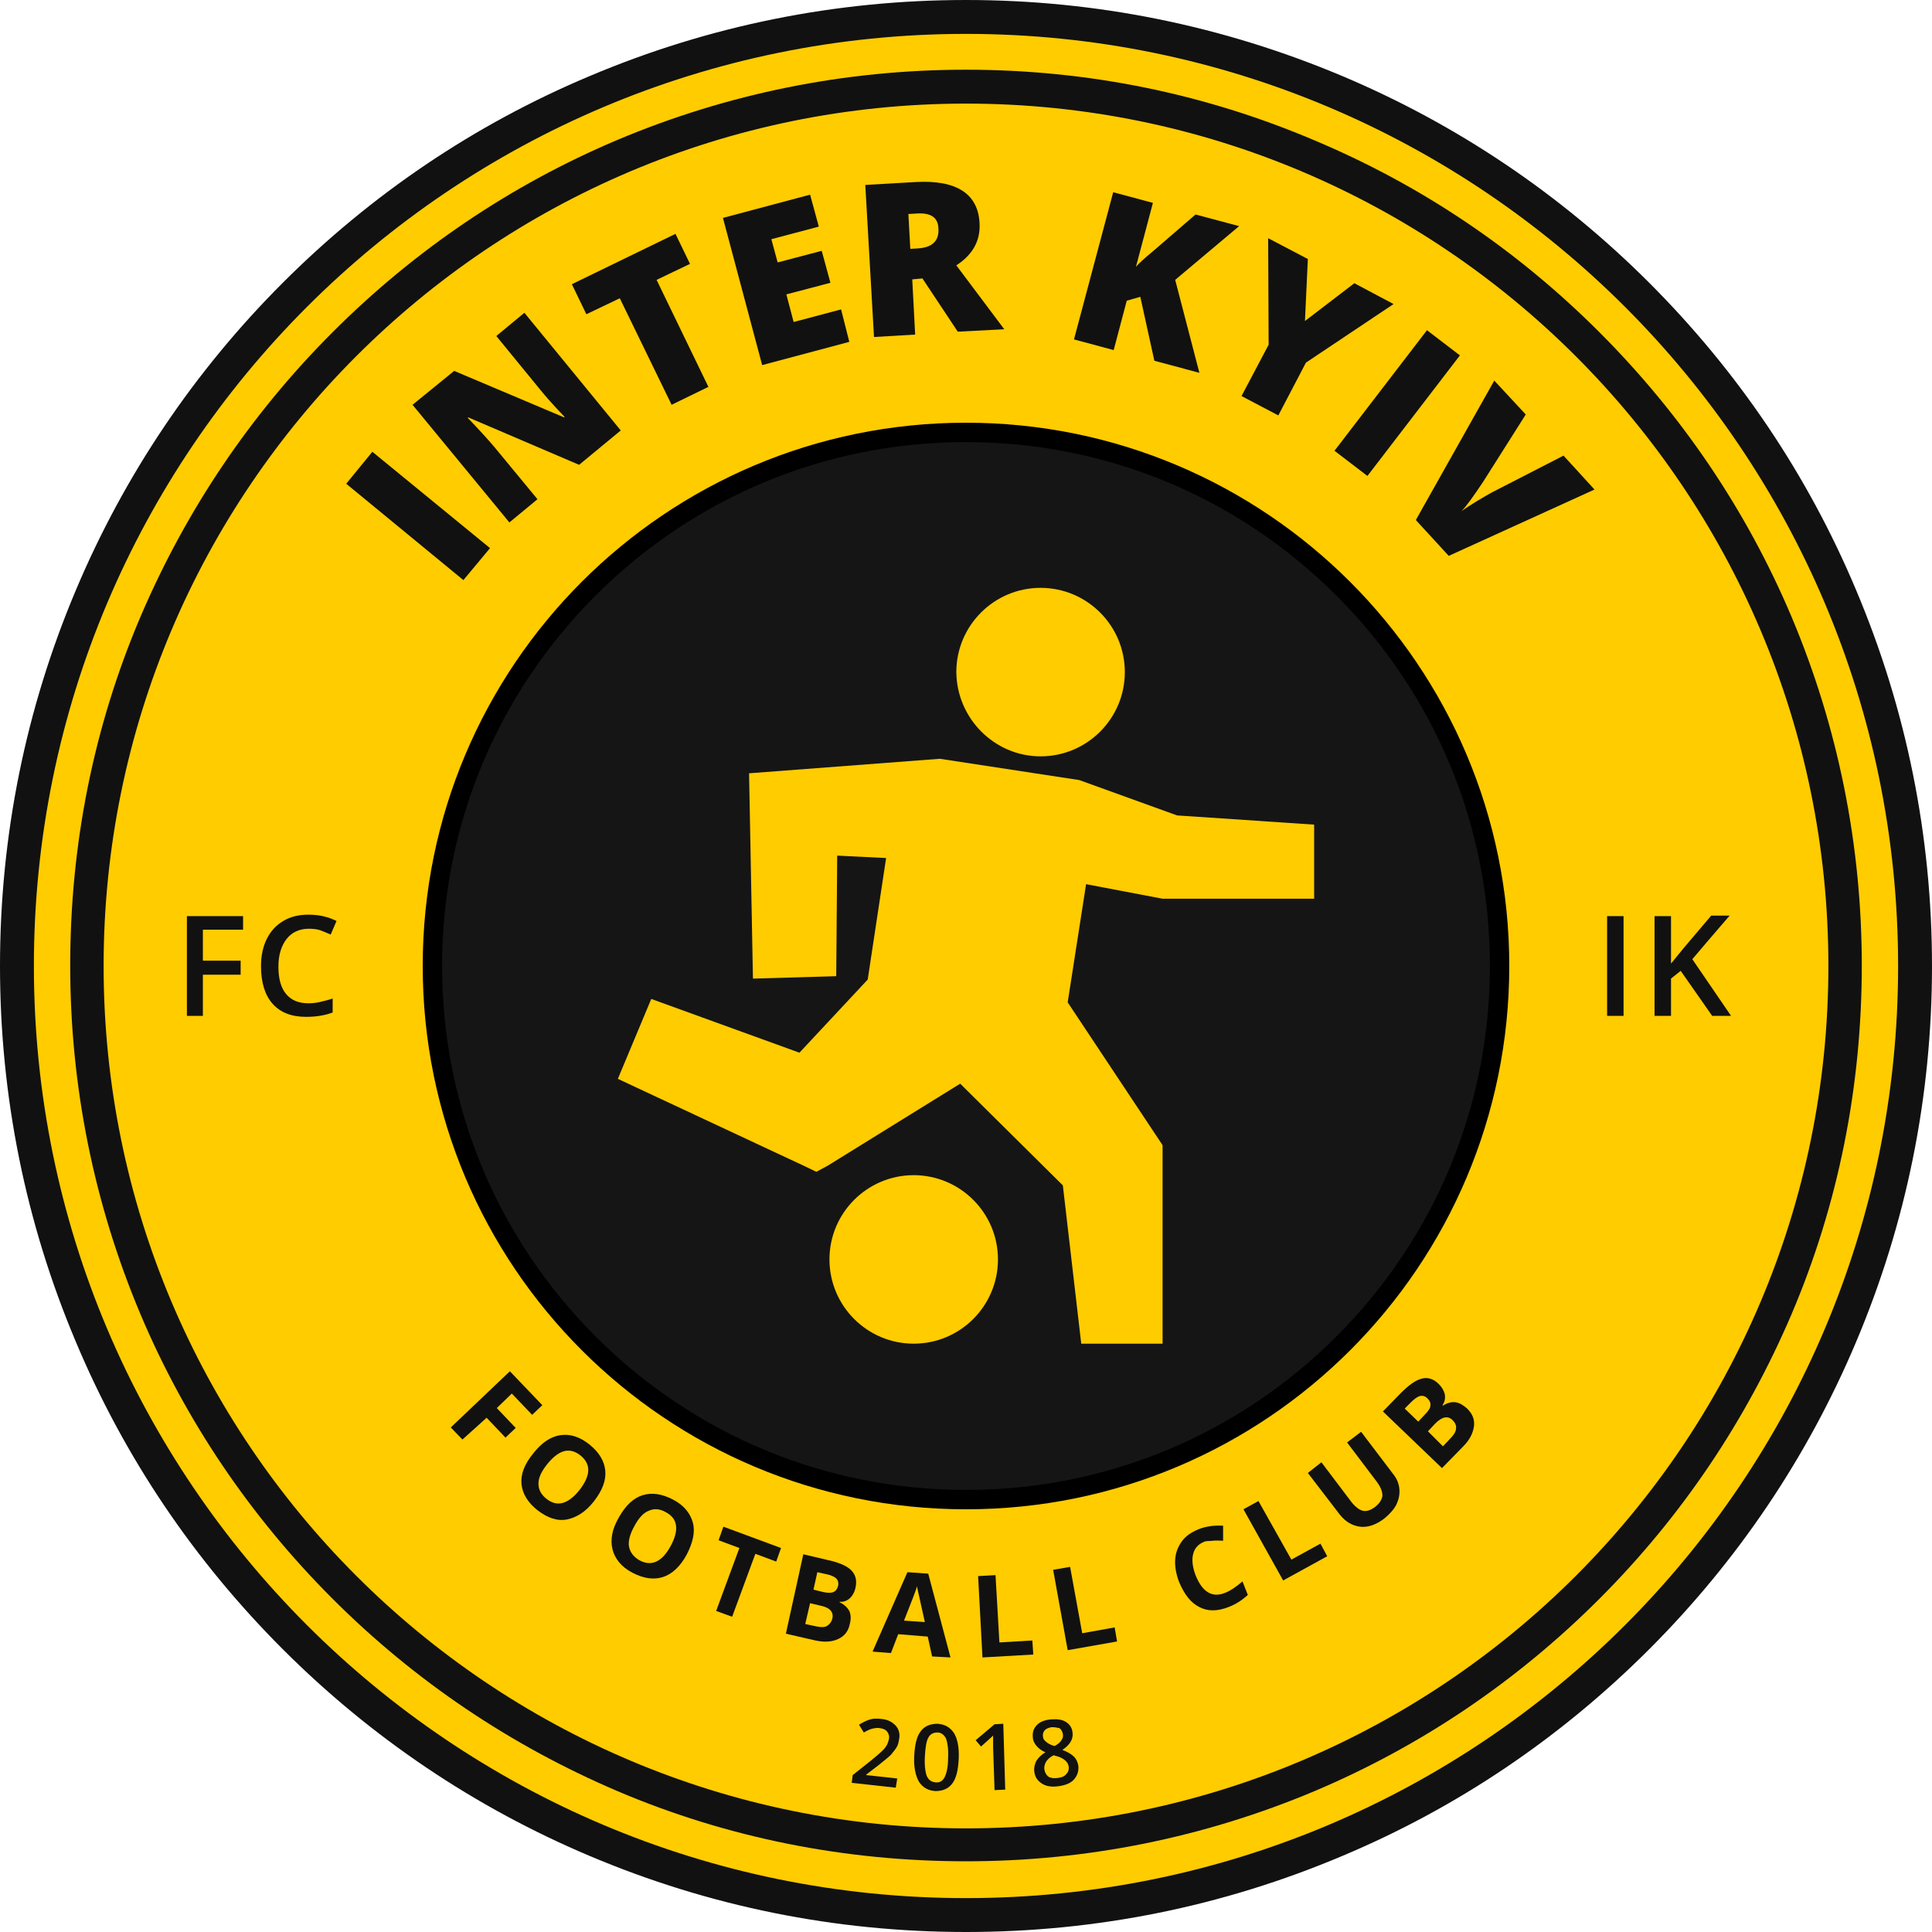 <?xml version="1.0" encoding="UTF-8"?> <svg xmlns="http://www.w3.org/2000/svg" width="120" height="120" viewBox="0 0 120 120" fill="none"> <g clip-path="url(#clip0)"> <path d="M101.683 101.676C124.703 78.656 124.703 41.333 101.683 18.312C78.663 -4.708 41.34 -4.708 18.32 18.312C-4.701 41.333 -4.701 78.656 18.32 101.676C41.34 124.696 78.663 124.696 101.683 101.676Z" fill="#FFCC00"></path> <path d="M60 2.105C91.97 2.105 117.895 28.03 117.895 60C117.895 91.97 91.97 117.895 60 117.895C28.03 117.895 2.105 91.97 2.105 60C2.105 28.03 28.03 2.105 60 2.105ZM60 0C51.91 0 44.03 1.594 36.632 4.722C29.474 7.729 23.068 12.06 17.564 17.564C12.06 23.068 7.729 29.504 4.722 36.632C1.594 44.03 0 51.91 0 60C0 68.09 1.594 75.97 4.722 83.368C7.729 90.526 12.06 96.932 17.564 102.436C23.068 107.94 29.504 112.271 36.632 115.278C44.03 118.406 51.88 120 60 120C68.12 120 75.97 118.406 83.368 115.278C90.526 112.271 96.932 107.94 102.436 102.436C107.94 96.932 112.271 90.496 115.278 83.368C118.406 75.97 120 68.12 120 60C120 51.91 118.406 44.03 115.278 36.632C112.271 29.474 107.94 23.068 102.436 17.564C96.932 12.06 90.496 7.729 83.368 4.722C75.94 1.594 68.09 0 60 0Z" fill="#111111"></path> <path d="M60 6.435C89.564 6.435 113.564 30.405 113.564 59.999C113.564 89.593 89.594 113.563 60 113.563C30.406 113.563 6.436 89.563 6.436 59.999C6.436 30.435 30.406 6.435 60 6.435ZM60 4.33C52.481 4.33 45.203 5.804 38.346 8.691C31.73 11.488 25.775 15.518 20.662 20.631C15.549 25.744 11.549 31.698 8.722 38.315C5.805 45.172 4.361 52.48 4.361 59.969C4.361 67.458 5.835 74.766 8.722 81.623C11.519 88.24 15.549 94.195 20.662 99.308C25.775 104.42 31.73 108.42 38.346 111.247C45.203 114.165 52.511 115.608 60 115.608C67.489 115.608 74.797 114.135 81.654 111.247C88.271 108.45 94.226 104.42 99.338 99.308C104.451 94.195 108.451 88.24 111.278 81.623C114.196 74.766 115.639 67.458 115.639 59.969C115.639 52.48 114.166 45.172 111.278 38.315C108.481 31.698 104.451 25.744 99.338 20.631C94.226 15.518 88.301 11.518 81.654 8.721C74.797 5.804 67.519 4.33 60 4.33Z" fill="#111111"></path> <path d="M55.639 111.037L52.902 110.736L52.962 110.255L54.135 109.322C54.466 109.052 54.707 108.841 54.827 108.721C54.947 108.6 55.038 108.48 55.098 108.36C55.158 108.24 55.188 108.119 55.218 107.999C55.248 107.818 55.188 107.668 55.098 107.548C55.008 107.428 54.857 107.367 54.647 107.337C54.496 107.307 54.346 107.337 54.196 107.367C54.045 107.397 53.865 107.488 53.654 107.608L53.353 107.127C53.594 106.976 53.835 106.856 54.045 106.796C54.256 106.736 54.496 106.736 54.737 106.766C55.128 106.796 55.398 106.946 55.609 107.157C55.819 107.367 55.91 107.668 55.85 107.999C55.819 108.179 55.789 108.36 55.699 108.51C55.609 108.661 55.489 108.811 55.338 108.991C55.188 109.142 54.917 109.352 54.586 109.623L53.804 110.224V110.255L55.729 110.465L55.639 111.037Z" fill="#111111"></path> <path d="M59.549 109.202C59.519 109.924 59.399 110.435 59.158 110.766C58.917 111.096 58.556 111.247 58.105 111.247C57.654 111.217 57.323 111.036 57.083 110.675C56.872 110.315 56.752 109.773 56.782 109.112C56.812 108.39 56.932 107.878 57.173 107.548C57.414 107.217 57.775 107.066 58.226 107.066C58.677 107.096 59.008 107.277 59.248 107.638C59.459 107.969 59.579 108.51 59.549 109.202ZM57.444 109.112C57.414 109.653 57.474 110.074 57.564 110.315C57.684 110.555 57.835 110.675 58.105 110.706C58.376 110.736 58.556 110.615 58.677 110.375C58.797 110.134 58.887 109.743 58.887 109.202C58.917 108.66 58.857 108.269 58.767 107.999C58.647 107.758 58.466 107.608 58.226 107.608C57.985 107.608 57.775 107.698 57.654 107.939C57.534 108.149 57.474 108.57 57.444 109.112Z" fill="#111111"></path> <path d="M62.436 111.157L61.774 111.187L61.684 108.54C61.684 108.239 61.684 107.969 61.684 107.788C61.654 107.848 61.594 107.878 61.534 107.939C61.474 107.999 61.263 108.179 60.932 108.48L60.601 108.089L61.774 107.096L62.316 107.066L62.436 111.157Z" fill="#111111"></path> <path d="M65.263 106.796C65.654 106.766 65.955 106.796 66.195 106.946C66.436 107.096 66.587 107.307 66.617 107.608C66.677 108.029 66.436 108.39 65.985 108.69C66.316 108.811 66.556 108.961 66.707 109.111C66.857 109.262 66.947 109.472 66.978 109.683C67.007 110.014 66.917 110.284 66.707 110.525C66.496 110.766 66.165 110.886 65.744 110.946C65.293 111.006 64.962 110.946 64.692 110.766C64.421 110.585 64.271 110.344 64.241 110.014C64.211 109.773 64.271 109.593 64.361 109.382C64.481 109.202 64.662 108.991 64.932 108.841C64.662 108.72 64.481 108.57 64.361 108.42C64.241 108.269 64.15 108.089 64.15 107.878C64.12 107.578 64.211 107.337 64.421 107.126C64.602 106.946 64.902 106.826 65.263 106.796ZM65.323 107.277C65.143 107.307 64.993 107.367 64.902 107.457C64.812 107.548 64.752 107.698 64.782 107.848C64.782 107.938 64.812 108.029 64.872 108.089C64.932 108.149 64.993 108.209 65.083 108.269C65.173 108.329 65.293 108.39 65.504 108.45C65.714 108.329 65.865 108.209 65.925 108.089C66.015 107.969 66.045 107.848 66.015 107.698C65.985 107.548 65.925 107.427 65.805 107.337C65.684 107.307 65.504 107.277 65.323 107.277ZM64.872 109.923C64.902 110.104 64.993 110.254 65.113 110.345C65.233 110.435 65.444 110.465 65.684 110.435C65.925 110.405 66.105 110.345 66.226 110.194C66.346 110.074 66.406 109.923 66.376 109.713C66.346 109.563 66.286 109.442 66.135 109.322C65.985 109.202 65.805 109.111 65.534 109.051L65.444 109.021C65.203 109.141 65.053 109.292 64.962 109.442C64.872 109.623 64.842 109.773 64.872 109.923Z" fill="#111111"></path> <path d="M83.436 83.43C96.379 70.487 96.379 49.502 83.436 36.559C70.493 23.616 49.509 23.616 36.566 36.559C23.623 49.502 23.623 70.487 36.566 83.43C49.509 96.372 70.493 96.372 83.436 83.43Z" fill="#151515"></path> <path d="M60 27.459C68.692 27.459 76.872 30.857 83.007 36.993C89.143 43.128 92.541 51.309 92.541 60C92.541 68.692 89.143 76.872 83.007 83.008C76.872 89.143 68.692 92.542 60 92.542C51.308 92.542 43.128 89.143 36.992 83.008C30.857 76.872 27.459 68.692 27.459 60C27.459 51.309 30.857 43.128 36.992 36.993C43.128 30.857 51.308 27.459 60 27.459ZM60 26.256C41.353 26.256 26.256 41.354 26.256 60C26.256 78.647 41.353 93.745 60 93.745C78.647 93.745 93.744 78.647 93.744 60C93.744 41.354 78.616 26.256 60 26.256Z" fill="black"></path> <path d="M28.782 36.031L21.504 30.046L23.128 28.061L30.436 34.045L28.782 36.031Z" fill="#111111"></path> <path d="M38.556 26.736L35.97 28.871L29.083 25.924L29.053 25.954C29.774 26.706 30.316 27.307 30.677 27.729L33.383 31.007L31.639 32.45L25.624 25.142L28.21 23.037L35.038 25.924L35.068 25.894C34.406 25.202 33.895 24.631 33.534 24.18L30.827 20.871L32.571 19.428L38.556 26.736Z" fill="#111111"></path> <path d="M44 24.029L41.715 25.142L38.496 18.525L36.421 19.518L35.519 17.653L41.955 14.525L42.857 16.39L40.782 17.383L44 24.029Z" fill="#111111"></path> <path d="M52.752 21.233L47.339 22.676L44.903 13.534L50.316 12.09L50.858 14.075L47.91 14.857L48.301 16.3L51.038 15.579L51.579 17.564L48.842 18.285L49.294 20L52.241 19.218L52.752 21.233Z" fill="#111111"></path> <path d="M56.662 17.353L56.842 20.781L54.286 20.932L53.745 11.488L56.842 11.308C59.399 11.157 60.752 12.029 60.842 13.864C60.902 14.947 60.421 15.819 59.399 16.481L62.376 20.451L59.489 20.601L57.293 17.293L56.662 17.353ZM56.541 15.458L57.023 15.428C57.925 15.368 58.346 14.947 58.286 14.165C58.256 13.503 57.805 13.202 56.932 13.262L56.421 13.293L56.541 15.458Z" fill="#111111"></path> <path d="M74.496 23.157L71.699 22.406L70.827 18.436L69.985 18.676L69.173 21.744L66.707 21.082L69.143 11.94L71.609 12.601L70.556 16.571C70.737 16.36 71.098 16.03 71.609 15.609L74.256 13.323L76.963 14.045L72.993 17.383L74.496 23.157Z" fill="#111111"></path> <path d="M81.053 19.938L84.121 17.592L86.557 18.885L81.113 22.524L79.399 25.802L77.113 24.599L78.797 21.412L78.767 14.795L81.233 16.088L81.053 19.938Z" fill="#111111"></path> <path d="M82.888 27.998L88.632 20.51L90.677 22.074L84.933 29.562L82.888 27.998Z" fill="#111111"></path> <path d="M97.113 28.3L99.038 30.406L89.985 34.526L87.94 32.3L92.812 23.639L94.767 25.744L92.121 29.924C91.519 30.827 91.068 31.458 90.767 31.759C91.008 31.578 91.339 31.368 91.73 31.127C92.121 30.887 92.451 30.706 92.662 30.586L97.113 28.3Z" fill="#111111"></path> <path d="M28.722 89.412L28 88.661L31.669 85.172L33.684 87.277L33.053 87.879L31.789 86.555L30.857 87.458L32.03 88.691L31.398 89.292L30.225 88.059L28.722 89.412Z" fill="#111111"></path> <path d="M36.902 93.232C36.391 93.893 35.82 94.254 35.218 94.375C34.617 94.495 34.015 94.284 33.384 93.803C32.782 93.322 32.451 92.781 32.391 92.179C32.331 91.578 32.572 90.946 33.113 90.284C33.624 89.623 34.196 89.232 34.797 89.142C35.399 89.051 36 89.232 36.602 89.713C37.203 90.194 37.534 90.736 37.594 91.337C37.654 91.939 37.414 92.57 36.902 93.232ZM33.985 90.946C33.624 91.397 33.444 91.788 33.444 92.149C33.444 92.51 33.594 92.811 33.925 93.081C34.587 93.623 35.278 93.442 36 92.54C36.692 91.638 36.722 90.946 36.06 90.405C35.729 90.134 35.368 90.044 35.038 90.134C34.707 90.224 34.346 90.495 33.985 90.946Z" fill="#111111"></path> <path d="M42.646 96.571C42.255 97.293 41.744 97.774 41.173 97.954C40.601 98.135 39.97 98.044 39.278 97.683C38.586 97.323 38.195 96.811 38.045 96.24C37.895 95.638 38.015 94.977 38.436 94.255C38.857 93.503 39.338 93.052 39.91 92.871C40.481 92.691 41.113 92.781 41.804 93.142C42.496 93.503 42.887 94.014 43.037 94.586C43.188 95.157 43.037 95.819 42.646 96.571ZM39.398 94.796C39.128 95.278 39.007 95.729 39.068 96.059C39.128 96.39 39.338 96.691 39.699 96.901C40.451 97.323 41.113 97.022 41.654 96.029C42.195 95.037 42.105 94.315 41.353 93.924C40.992 93.714 40.631 93.683 40.301 93.834C39.97 93.954 39.669 94.285 39.398 94.796Z" fill="#111111"></path> <path d="M45.474 100.42L44.481 100.059L45.925 96.15L44.632 95.668L44.932 94.826L48.511 96.15L48.211 96.992L46.917 96.51L45.474 100.42Z" fill="#111111"></path> <path d="M49.895 96.539L51.428 96.9C52.12 97.05 52.601 97.261 52.872 97.532C53.143 97.802 53.233 98.163 53.143 98.584C53.083 98.885 52.962 99.096 52.782 99.276C52.601 99.426 52.391 99.516 52.15 99.487V99.516C52.451 99.667 52.631 99.847 52.752 100.058C52.842 100.268 52.872 100.539 52.782 100.87C52.692 101.321 52.451 101.622 52.06 101.802C51.669 101.983 51.218 102.013 50.647 101.893L48.812 101.471L49.895 96.539ZM50.316 99.577L50.015 100.87L50.707 101.02C51.007 101.08 51.218 101.08 51.368 100.99C51.519 100.9 51.639 100.75 51.699 100.539C51.789 100.118 51.549 99.847 50.947 99.727L50.316 99.577ZM50.526 98.735L51.128 98.885C51.398 98.945 51.639 98.945 51.759 98.885C51.91 98.825 52 98.704 52.06 98.494C52.09 98.314 52.06 98.163 51.94 98.043C51.819 97.922 51.609 97.832 51.308 97.772L50.767 97.652L50.526 98.735Z" fill="#111111"></path> <path d="M57.895 102.885L57.624 101.652L55.789 101.502L55.338 102.675L54.196 102.585L56.361 97.652L57.654 97.743L59.038 102.946L57.895 102.885ZM57.444 100.75C57.203 99.637 57.053 99.006 57.023 98.855C56.992 98.705 56.962 98.585 56.962 98.525C56.872 98.825 56.602 99.517 56.15 100.66L57.444 100.75Z" fill="#111111"></path> <path d="M61.023 102.947L60.752 97.894L61.834 97.834L62.075 102.014L64.12 101.894L64.18 102.766L61.023 102.947Z" fill="#111111"></path> <path d="M66.316 102.495L65.413 97.503L66.466 97.322L67.218 101.443L69.233 101.082L69.383 101.954L66.316 102.495Z" fill="#111111"></path> <path d="M74.797 95.758C74.436 95.908 74.195 96.149 74.105 96.54C74.015 96.9 74.075 97.352 74.256 97.833C74.677 98.885 75.278 99.246 76.06 98.946C76.391 98.825 76.752 98.585 77.173 98.224L77.504 99.066C77.173 99.367 76.782 99.637 76.301 99.818C75.609 100.089 75.007 100.089 74.496 99.818C73.955 99.547 73.564 99.036 73.233 98.254C73.052 97.773 72.962 97.291 72.992 96.871C73.022 96.419 73.173 96.058 73.413 95.728C73.654 95.397 74.015 95.156 74.466 94.976C74.917 94.795 75.428 94.735 75.97 94.765V95.698C75.759 95.698 75.549 95.668 75.338 95.698C75.128 95.728 74.947 95.698 74.797 95.758Z" fill="#111111"></path> <path d="M79.699 98.165L77.233 93.744L78.165 93.232L80.21 96.871L82.015 95.879L82.436 96.661L79.699 98.165Z" fill="#111111"></path> <path d="M84.541 88.932L86.526 91.548C86.767 91.849 86.887 92.15 86.917 92.481C86.947 92.811 86.887 93.112 86.737 93.443C86.586 93.744 86.316 94.044 85.985 94.315C85.474 94.706 84.962 94.886 84.481 94.826C84 94.766 83.579 94.526 83.218 94.075L81.233 91.488L82.075 90.826L83.94 93.293C84.18 93.593 84.421 93.774 84.632 93.834C84.872 93.894 85.143 93.804 85.413 93.593C85.684 93.383 85.835 93.142 85.865 92.902C85.865 92.661 85.774 92.39 85.534 92.059L83.669 89.593L84.541 88.932Z" fill="#111111"></path> <path d="M85.895 87.668L87.008 86.525C87.519 86.014 87.94 85.713 88.331 85.623C88.692 85.533 89.053 85.653 89.353 85.954C89.564 86.164 89.684 86.375 89.744 86.615C89.775 86.856 89.744 87.067 89.594 87.277L89.624 87.307C89.895 87.127 90.165 87.067 90.406 87.097C90.647 87.127 90.887 87.277 91.128 87.488C91.459 87.819 91.609 88.18 91.549 88.6C91.489 89.022 91.278 89.443 90.887 89.834L89.564 91.187L85.895 87.668ZM88.09 88.3L88.511 87.849C88.722 87.638 88.842 87.458 88.842 87.307C88.872 87.157 88.812 87.007 88.662 86.856C88.511 86.706 88.361 86.676 88.211 86.706C88.06 86.736 87.85 86.886 87.639 87.097L87.248 87.488L88.09 88.3ZM88.692 88.901L89.624 89.834L90.105 89.322C90.316 89.112 90.436 88.901 90.436 88.721C90.466 88.54 90.376 88.36 90.226 88.21C89.925 87.909 89.564 87.999 89.143 88.42L88.692 88.901Z" fill="#111111"></path> <path d="M12.601 63.098H11.609V56.902H15.098V57.744H12.601V59.669H14.947V60.541H12.601V63.098Z" fill="#111111"></path> <path d="M19.188 57.685C18.617 57.685 18.135 57.895 17.805 58.316C17.474 58.737 17.293 59.309 17.293 60.031C17.293 60.782 17.444 61.354 17.774 61.745C18.105 62.136 18.556 62.316 19.158 62.316C19.429 62.316 19.669 62.286 19.91 62.226C20.15 62.166 20.421 62.106 20.662 62.016V62.888C20.18 63.068 19.639 63.158 19.008 63.158C18.105 63.158 17.414 62.888 16.932 62.346C16.451 61.805 16.211 61.023 16.211 60.001C16.211 59.369 16.331 58.797 16.572 58.316C16.812 57.835 17.143 57.474 17.594 57.203C18.045 56.933 18.556 56.812 19.158 56.812C19.79 56.812 20.361 56.933 20.902 57.203L20.541 58.046C20.331 57.955 20.12 57.865 19.88 57.775C19.699 57.715 19.429 57.685 19.188 57.685Z" fill="#111111"></path> <path d="M99.82 63.098V56.902H100.842V63.098H99.82Z" fill="#111111"></path> <path d="M107.519 63.097H106.346L104.391 60.3L103.79 60.781V63.097H102.767V56.901H103.79V59.849C104.06 59.518 104.331 59.187 104.602 58.856L106.286 56.871H107.429C106.346 58.134 105.564 59.036 105.113 59.578L107.519 63.097Z" fill="#111111"></path> <path d="M64.632 46.978C67.519 46.978 69.865 44.632 69.865 41.745C69.865 38.858 67.519 36.512 64.632 36.512C61.745 36.512 59.399 38.858 59.399 41.745C59.429 44.632 61.775 46.978 64.632 46.978Z" fill="#FFCC00"></path> <path d="M56.752 72.992C53.865 72.992 51.519 75.338 51.519 78.225C51.519 81.112 53.865 83.458 56.752 83.458C59.639 83.458 61.985 81.112 61.985 78.225C61.985 75.338 59.639 72.992 56.752 72.992Z" fill="#FFCC00"></path> <path d="M73.113 50.648L67.038 48.452L58.376 47.129L46.526 48.031L46.767 60.783L51.94 60.633L52 53.144L55.038 53.294L53.895 60.843L49.654 65.385L40.451 62.046L38.376 67.009L49.955 72.422L50.707 72.783L51.429 72.392L59.639 67.309L66.015 73.625L67.158 83.46H72.21V71.129L66.316 62.257L67.459 54.918L72.21 55.821H81.624V51.219L73.113 50.648Z" fill="#FFCC00"></path> </g> <defs> <clipPath id="clip0"> <rect width="120" height="120" fill="white"></rect> </clipPath> </defs> </svg> 